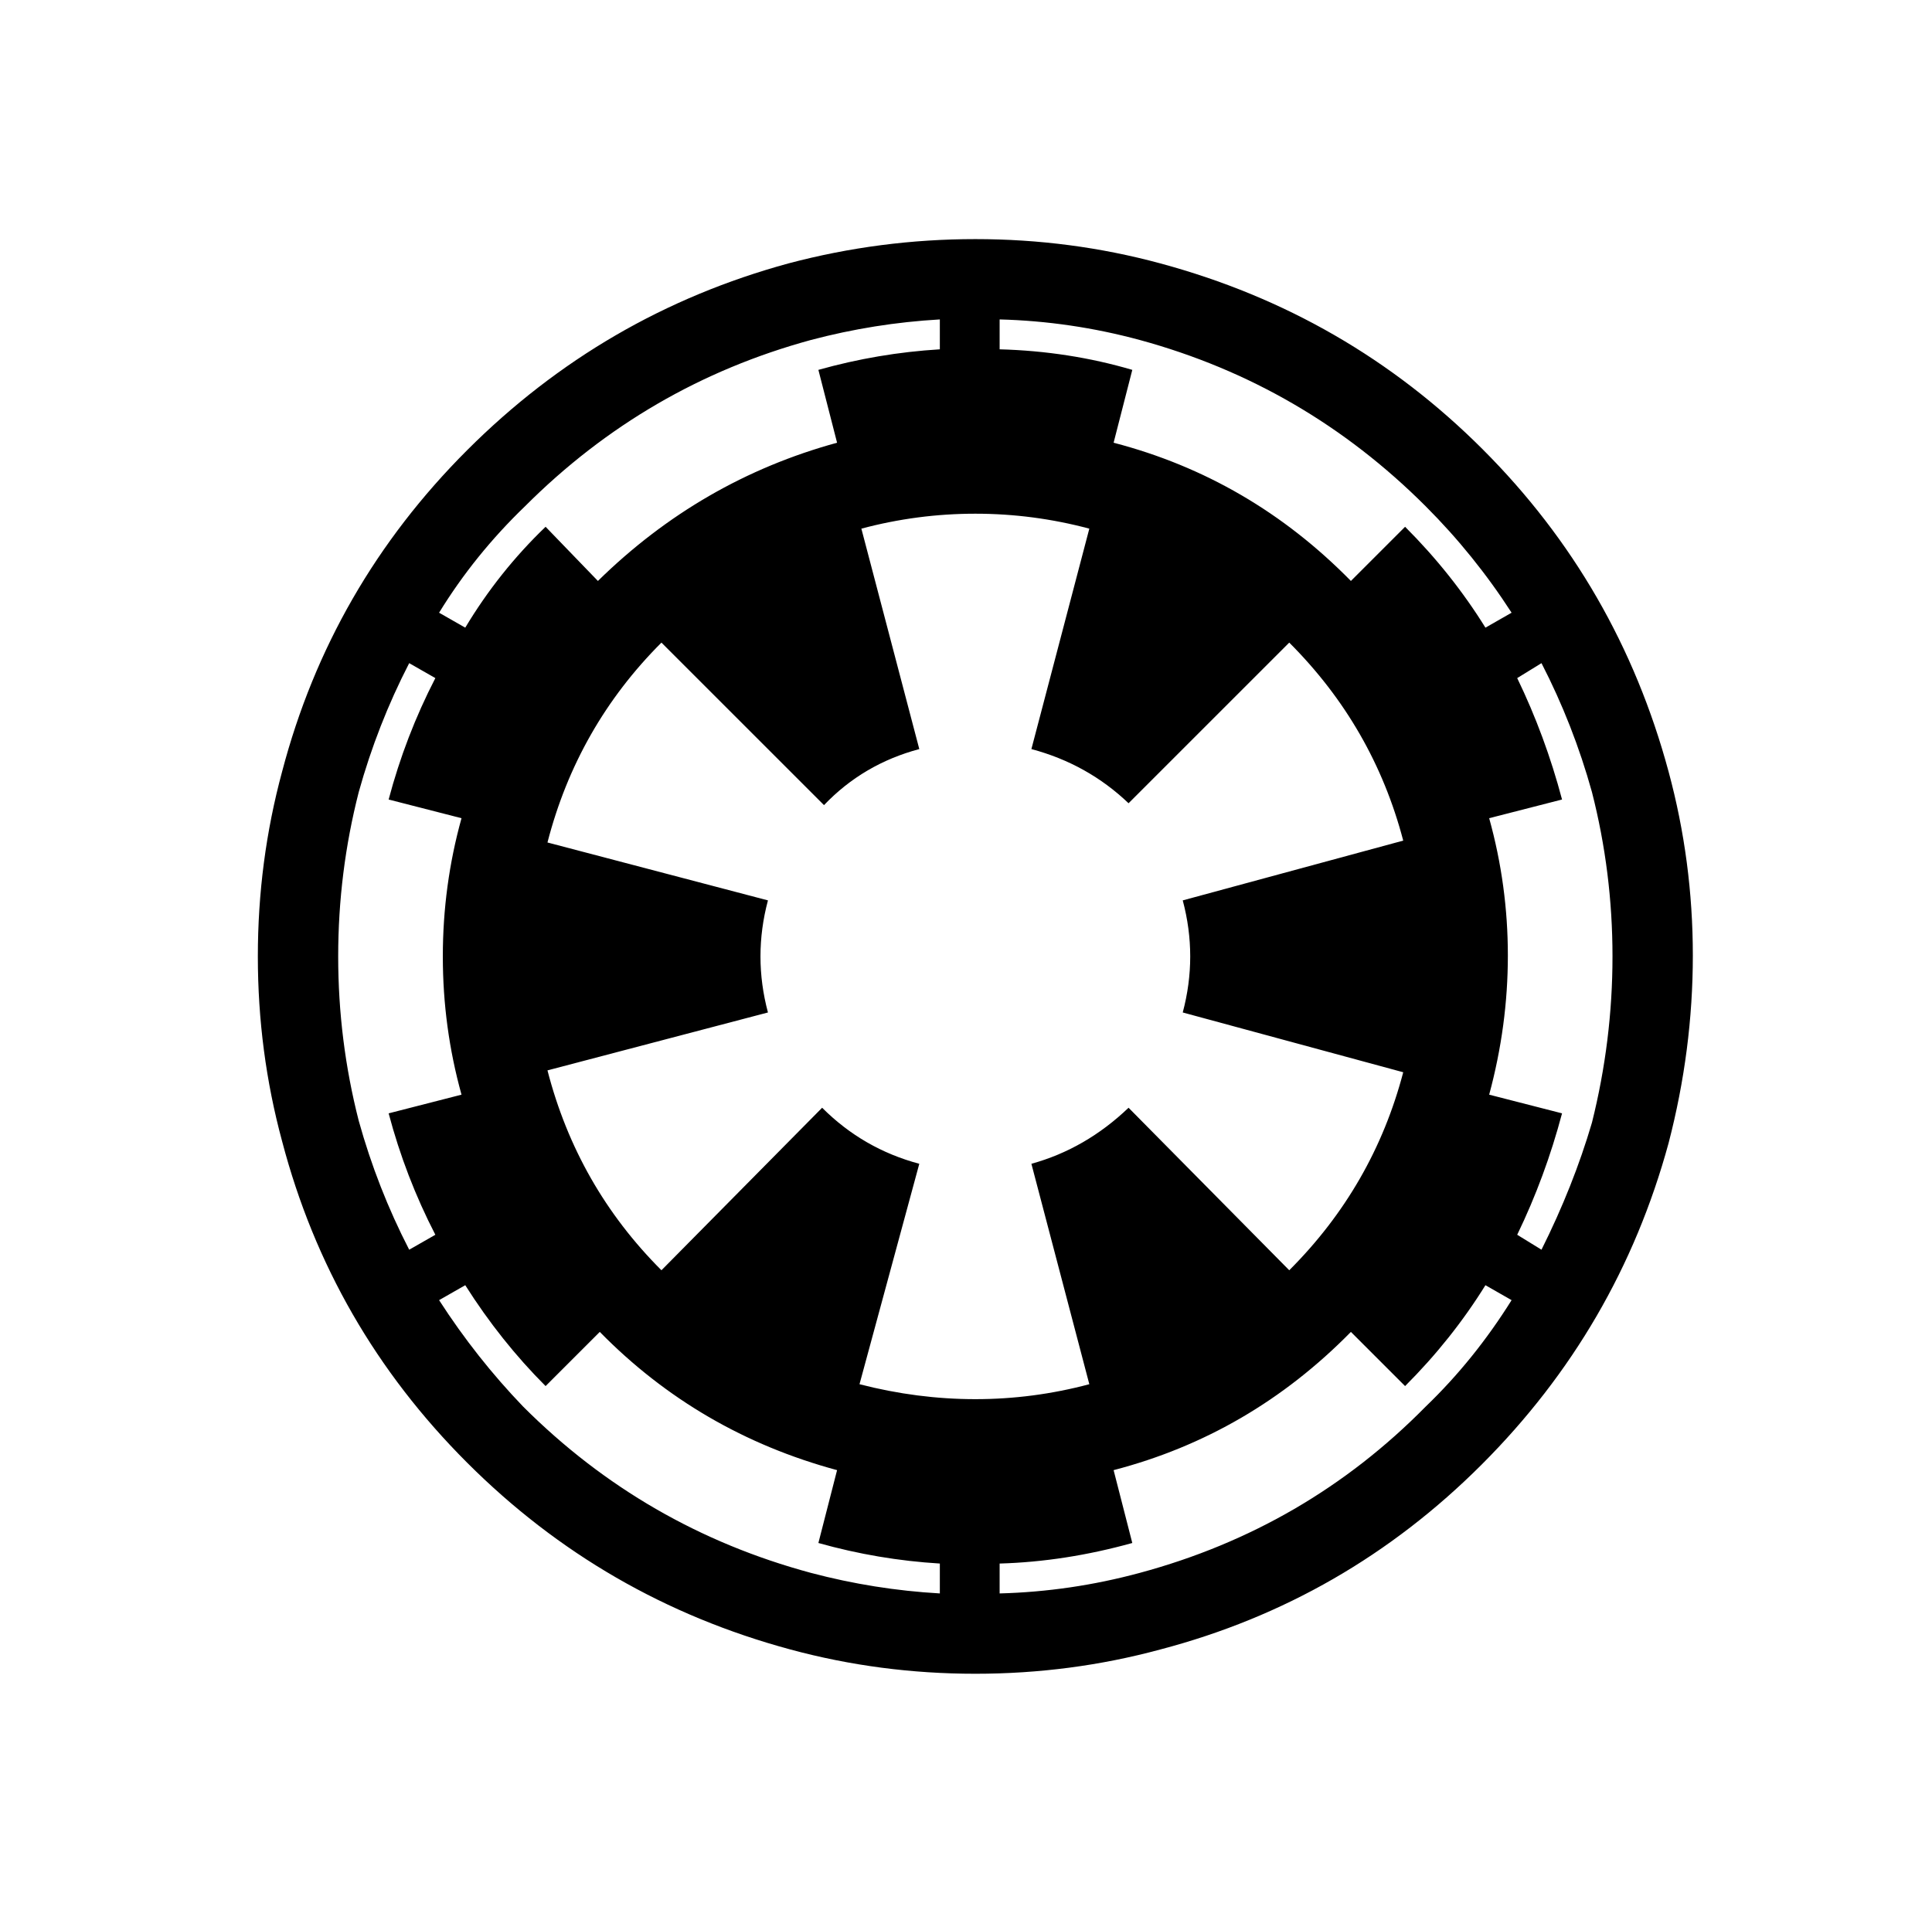 <?xml version="1.0" standalone="no"?>
<!DOCTYPE svg PUBLIC "-//W3C//DTD SVG 1.1//EN" "http://www.w3.org/Graphics/SVG/1.1/DTD/svg11.dtd" >
<svg xmlns="http://www.w3.org/2000/svg" xmlns:xlink="http://www.w3.org/1999/xlink" version="1.1" viewBox="-10 0 1034 1024">
   <path fill="currentColor"
d="M883 413q-27 -100 -99.5 -172.5t-172.5 -99.5q-48 -13 -99 -13t-100 13q-99 27 -172 100t-99 172q-13 48 -13 99t13 99q26 99 99 172t173 100q48 13 99 13t99 -13q99 -26 172 -99t100 -172q13 -50 13 -100.5t-13 -98.5zM525 171q38 1 75 11q88 24 153 89q26 26 46 57
l-14 8q-18 -29 -43 -54l-29 29q-54 -55 -127 -74l10 -39q-34 -10 -71 -11v-16zM627 512q0 15 -4 30l118 32q-16 61 -61 106l-86 -87q-23 22 -52 30l31 118q-30 8 -61 8t-62 -8l32 -118q-30 -8 -52 -30l-86 87q-45 -45 -61 -107l118 -31q-4 -15 -4 -30t4 -30l-118 -31
q16 -62 61 -107l87 87q21 -22 51 -30l-31 -118q30 -8 61 -8t61 8l-31 118q30 8 52 29l86 -86q45 45 61 106l-118 32q4 15 4 30zM271 271q65 -65 153 -89q34 -9 69 -11v16q-33 2 -65 11l10 39q-73 20 -128 74l-28 -29q-25 24 -43 54l-14 -8q19 -31 46 -57zM209 669
q-17 -33 -27 -69q-11 -43 -11 -88t11 -88q10 -36 27 -69l14 8q-16 31 -25 65l39 10q-10 36 -10 74t10 74l-39 10q9 34 25 65zM493 853q-35 -2 -69 -11q-89 -24 -154 -89q-25 -26 -45 -57l14 -8q19 30 43 54l29 -29q53 54 127 74l-10 39q32 9 65 11v16zM753 753
q-64 65 -153 89q-37 10 -75 11v-16q35 -1 71 -11l-10 -39q73 -19 127 -74l29 29q25 -25 43 -54l14 8q-20 32 -46 57zM815 669l-13 -8q15 -31 24 -65l-39 -10q10 -37 10 -74.5t-10 -73.5l39 -10q-9 -34 -24 -65l13 -8q17 33 27 69q11 43 11 88t-11 89q-10 34 -27 68z" />
</svg>
